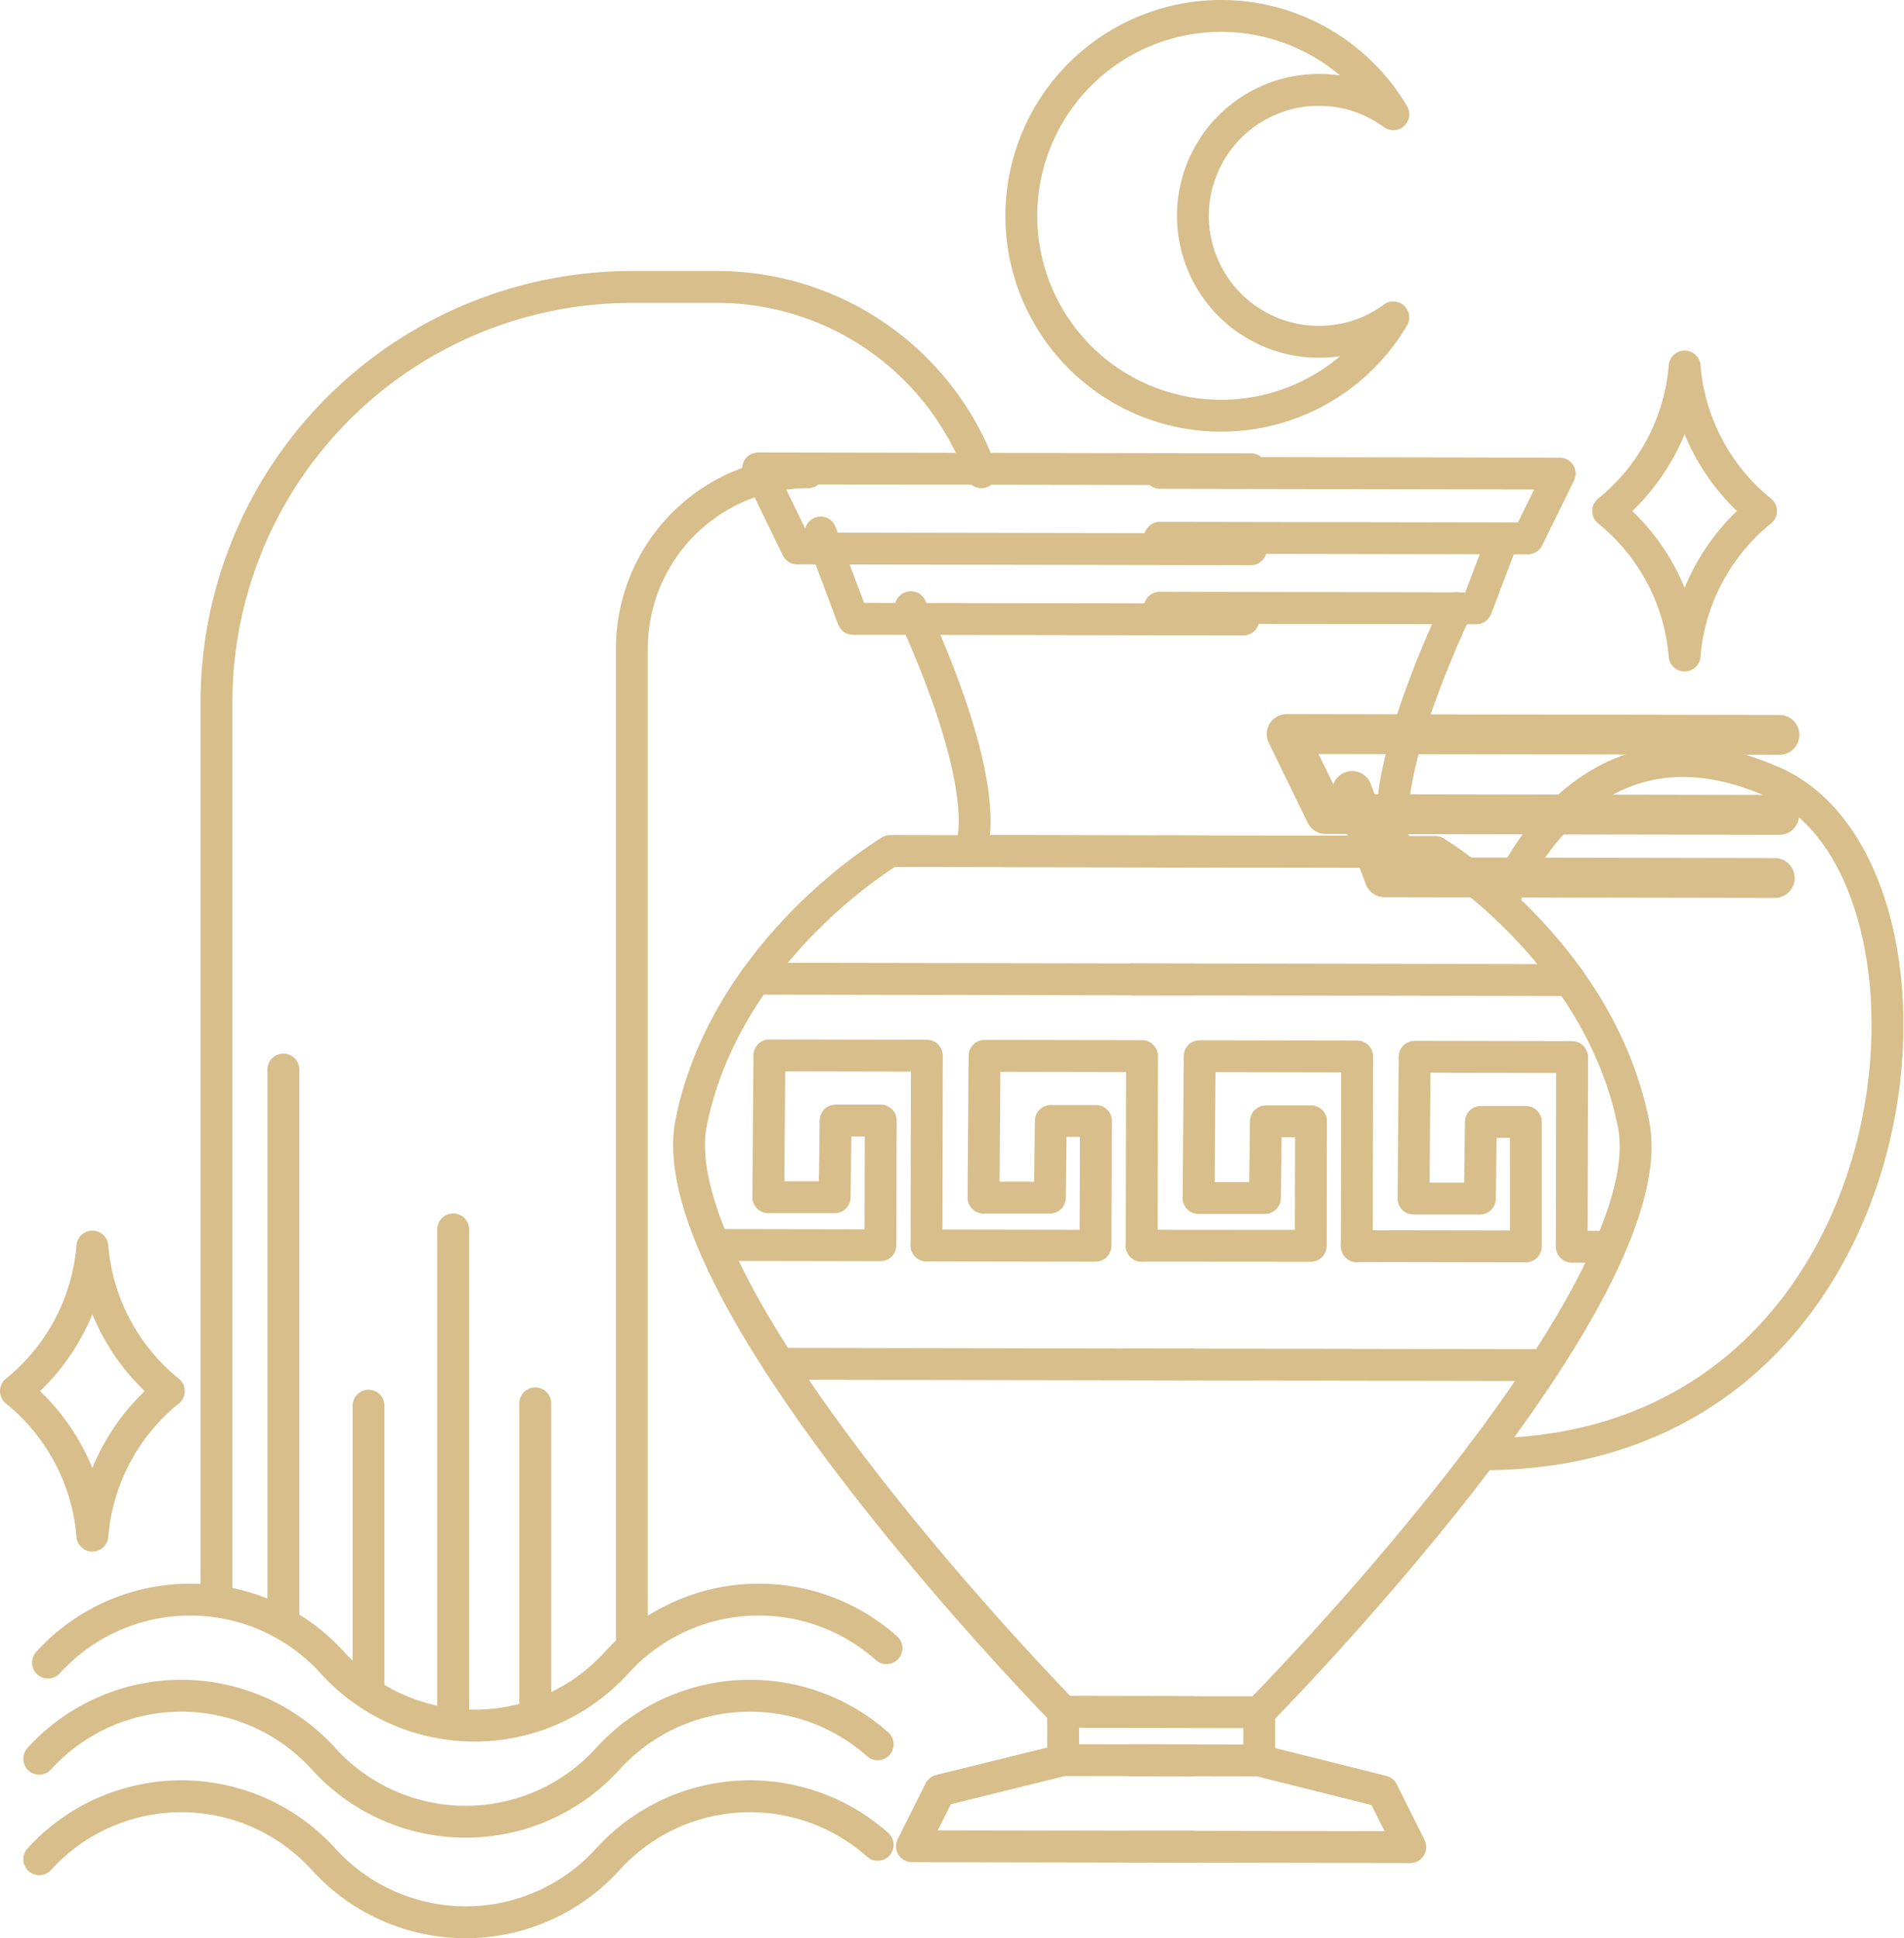 <svg xmlns="http://www.w3.org/2000/svg" width="71.72" height="72.99" viewBox="0 0 71.72 72.99">
  <g id="Group_2035" data-name="Group 2035" transform="translate(31.296 15.013)">
    <path id="Path_1273" data-name="Path 1273" d="M55.718,24.6l-17.088-.03-1.47-3.015,18.563.032" transform="translate(-19.991 -8.926)" fill="none" stroke="#d7be8a" stroke-linecap="round" stroke-linejoin="round" stroke-width="1.5"/>
    <path id="Path_1274" data-name="Path 1274" d="M55.712,27.849l-14.7-.026-1.219-3.251" transform="translate(-20.156 -9.798)" fill="none" stroke="#d7be8a" stroke-linecap="round" stroke-linejoin="round" stroke-width="1.5"/>
    <g id="Group_2040" data-name="Group 2040" transform="translate(-31 -14.717)">
      <path id="Path_1275" data-name="Path 1275" d="M55.718,24.6l-17.088-.03-1.47-3.015,18.563.032" transform="translate(-8.897 -4.212)" fill="none" stroke="#d7be8a" stroke-linecap="round" stroke-linejoin="round" stroke-width="1.2"/>
      <path id="Path_1276" data-name="Path 1276" d="M55.712,27.849l-14.7-.026-1.219-3.251" transform="translate(-9.176 -4.814)" fill="none" stroke="#d7be8a" stroke-linecap="round" stroke-linejoin="round" stroke-width="1.2"/>
      <g id="Group_2039" data-name="Group 2039" transform="translate(0 0)">
        <path id="Path_1277" data-name="Path 1277" d="M53.094,37.02,44.149,37s1.124-1.853-2.226-9.18" transform="translate(-7.912 -5.251)" fill="none" stroke="#d7be8a" stroke-linecap="round" stroke-linejoin="round" stroke-width="1.2"/>
        <path id="Path_1278" data-name="Path 1278" d="M50.576,71.56l-4.848-.009S30.366,55.906,31.712,49.337s7.5-10.2,7.5-10.2l20.526.037s6.143,3.655,7.465,10.229-14.1,22.166-14.1,22.166l-4.848-.009" transform="translate(-5.969 -7.385)" fill="none" stroke="#d7be8a" stroke-linecap="round" stroke-linejoin="round" stroke-width="1.2"/>
        <path id="Path_1279" data-name="Path 1279" d="M53.852,80.923,49,80.914l0-1.821" transform="translate(-9.248 -14.926)" fill="none" stroke="#d7be8a" stroke-linecap="round" stroke-linejoin="round" stroke-width="1.2"/>
        <path id="Path_1280" data-name="Path 1280" d="M52.52,84.6l-10.542-.019,1.052-2.1,4.647-1.147" transform="translate(-7.922 -15.35)" fill="none" stroke="#d7be8a" stroke-linecap="round" stroke-linejoin="round" stroke-width="1.2"/>
        <line id="Line_158" data-name="Line 158" x2="16.497" y2="0.029" transform="translate(28.16 36.561)" fill="none" stroke="#d7be8a" stroke-linecap="round" stroke-linejoin="round" stroke-width="1.2"/>
        <line id="Line_159" data-name="Line 159" x2="15.576" y2="0.028" transform="translate(29.054 51.062)" fill="none" stroke="#d7be8a" stroke-linecap="round" stroke-linejoin="round" stroke-width="1.2"/>
        <path id="Path_1281" data-name="Path 1281" d="M62.632,55.82,69,55.831,69,51.142l-1.695,0-.037,2.888-2.5,0,.041-5.341,5.931.011-.012,7.143,1.418,0" transform="translate(-11.819 -9.188)" fill="none" stroke="#d7be8a" stroke-linecap="round" stroke-linejoin="round" stroke-width="1.2"/>
        <path id="Path_1282" data-name="Path 1282" d="M53.488,21.584l15.06.027-1.2,2.442-13.862-.024" transform="translate(-10.093 -4.073)" fill="none" stroke="#d7be8a" stroke-linecap="round" stroke-linejoin="round" stroke-width="1.2"/>
        <path id="Path_1283" data-name="Path 1283" d="M53.478,27.238l11.926.021,1-2.633" transform="translate(-10.092 -4.647)" fill="none" stroke="#d7be8a" stroke-linecap="round" stroke-linejoin="round" stroke-width="1.2"/>
        <path id="Path_1284" data-name="Path 1284" d="M53.458,37.025l8.944.016s-1.118-1.857,2.259-9.172" transform="translate(-10.088 -5.26)" fill="none" stroke="#d7be8a" stroke-linecap="round" stroke-linejoin="round" stroke-width="1.2"/>
        <path id="Path_1285" data-name="Path 1285" d="M52.127,80.922l4.848.009,0-1.822" transform="translate(-9.837 -14.93)" fill="none" stroke="#d7be8a" stroke-linecap="round" stroke-linejoin="round" stroke-width="1.2"/>
        <path id="Path_1286" data-name="Path 1286" d="M52.12,84.6l10.542.019-1.045-2.1-4.643-1.163" transform="translate(-9.836 -15.354)" fill="none" stroke="#d7be8a" stroke-linecap="round" stroke-linejoin="round" stroke-width="1.2"/>
        <line id="Line_160" data-name="Line 160" x1="16.497" y1="0.029" transform="translate(42.342 36.585)" fill="none" stroke="#d7be8a" stroke-linecap="round" stroke-linejoin="round" stroke-width="1.2"/>
        <line id="Line_161" data-name="Line 161" x1="15.576" y1="0.028" transform="translate(42.316 51.085)" fill="none" stroke="#d7be8a" stroke-linecap="round" stroke-linejoin="round" stroke-width="1.2"/>
        <path id="Path_1287" data-name="Path 1287" d="M69.2,40.332s2.881-7.86,10.249-4.563c7.559,3.381,5.78,25.335-11.017,25.3" transform="translate(-12.914 -6.598)" fill="none" stroke="#d7be8a" stroke-linecap="round" stroke-linejoin="round" stroke-width="1.2"/>
        <path id="Path_1288" data-name="Path 1288" d="M60.747,55.817l.013-7.143-5.932-.011-.041,5.341,2.5,0,.036-2.888,1.7,0-.009,4.689L52.643,55.8" transform="translate(-9.935 -9.184)" fill="none" stroke="#d7be8a" stroke-linecap="round" stroke-linejoin="round" stroke-width="1.2"/>
        <path id="Path_1289" data-name="Path 1289" d="M50.758,55.8l.013-7.143-5.932-.011L44.8,53.987l2.5,0,.036-2.888,1.7,0L49.018,55.8l-6.365-.011" transform="translate(-8.049 -9.181)" fill="none" stroke="#d7be8a" stroke-linecap="round" stroke-linejoin="round" stroke-width="1.2"/>
        <path id="Path_1290" data-name="Path 1290" d="M40.836,55.781l.013-7.143-5.932-.011-.041,5.341,2.5,0,.036-2.888,1.7,0L39.1,55.778l-6.073-.011" transform="translate(-6.232 -9.178)" fill="none" stroke="#d7be8a" stroke-linecap="round" stroke-linejoin="round" stroke-width="1.2"/>
        <path id="Path_1291" data-name="Path 1291" d="M6.134,62.943a7.817,7.817,0,0,0-2.879,5.442,7.816,7.816,0,0,0-2.88-5.442A7.818,7.818,0,0,0,3.255,57.5,7.819,7.819,0,0,0,6.134,62.943Z" transform="translate(-0.071 -10.852)" fill="none" stroke="#d7be8a" stroke-linecap="round" stroke-linejoin="round" stroke-width="1.2"/>
        <path id="Path_1292" data-name="Path 1292" d="M80.061,22.091a7.819,7.819,0,0,0-2.879,5.442,7.817,7.817,0,0,0-2.88-5.442,7.816,7.816,0,0,0,2.88-5.442A7.817,7.817,0,0,0,80.061,22.091Z" transform="translate(-14.022 -3.143)" fill="none" stroke="#d7be8a" stroke-linecap="round" stroke-linejoin="round" stroke-width="1.2"/>
        <path id="Path_1293" data-name="Path 1293" d="M33.449,75.716a7.231,7.231,0,0,0-10.164.542,7.227,7.227,0,0,1-10.709,0,7.23,7.23,0,0,0-10.71,0" transform="translate(-0.353 -13.943)" fill="none" stroke="#d7be8a" stroke-linecap="round" stroke-linejoin="round" stroke-width="1.2"/>
        <path id="Path_1294" data-name="Path 1294" d="M33.04,80.179a7.231,7.231,0,0,0-10.164.542,7.227,7.227,0,0,1-10.709,0,7.23,7.23,0,0,0-10.71,0" transform="translate(-0.275 -14.786)" fill="none" stroke="#d7be8a" stroke-linecap="round" stroke-linejoin="round" stroke-width="1.2"/>
        <path id="Path_1295" data-name="Path 1295" d="M33.04,84.846a7.231,7.231,0,0,0-10.164.542,7.227,7.227,0,0,1-10.709,0,7.23,7.23,0,0,0-10.71,0" transform="translate(-0.275 -15.667)" fill="none" stroke="#d7be8a" stroke-linecap="round" stroke-linejoin="round" stroke-width="1.2"/>
        <path id="Path_1296" data-name="Path 1296" d="M38.5,19.932l-.1-.245a10.587,10.587,0,0,0-9.861-6.732H25.334A15.647,15.647,0,0,0,9.686,28.6V62.387" transform="translate(-1.828 -2.445)" fill="none" stroke="#d7be8a" stroke-linecap="round" stroke-linejoin="round" stroke-width="1.2"/>
        <line id="Line_162" data-name="Line 162" y2="20.69" transform="translate(10.378 39.981)" fill="none" stroke="#d7be8a" stroke-linecap="round" stroke-linejoin="round" stroke-width="1.2"/>
        <line id="Line_163" data-name="Line 163" y2="10.607" transform="translate(13.586 52.639)" fill="none" stroke="#d7be8a" stroke-linecap="round" stroke-linejoin="round" stroke-width="1.2"/>
        <line id="Line_164" data-name="Line 164" y2="18.481" transform="translate(16.775 46.001)" fill="none" stroke="#d7be8a" stroke-linecap="round" stroke-linejoin="round" stroke-width="1.2"/>
        <line id="Line_165" data-name="Line 165" y2="11.616" transform="translate(19.866 52.551)" fill="none" stroke="#d7be8a" stroke-linecap="round" stroke-linejoin="round" stroke-width="1.2"/>
        <path id="Path_1297" data-name="Path 1297" d="M35.615,21.555h0A6.643,6.643,0,0,0,28.972,28.2V65.683" transform="translate(-5.467 -4.068)" fill="none" stroke="#d7be8a" stroke-linecap="round" stroke-linejoin="round" stroke-width="1.2"/>
        <path id="Path_1298" data-name="Path 1298" d="M58.262,12.646a4.7,4.7,0,0,0,2.805-.918,7.528,7.528,0,1,1,0-7.65,4.7,4.7,0,0,0-2.805-.918,4.743,4.743,0,1,0,0,9.486Z" transform="translate(-8.88 -0.071)" fill="none" stroke="#d7be8a" stroke-linecap="round" stroke-linejoin="round" stroke-width="1.2"/>
      </g>
    </g>
  </g>
</svg>
